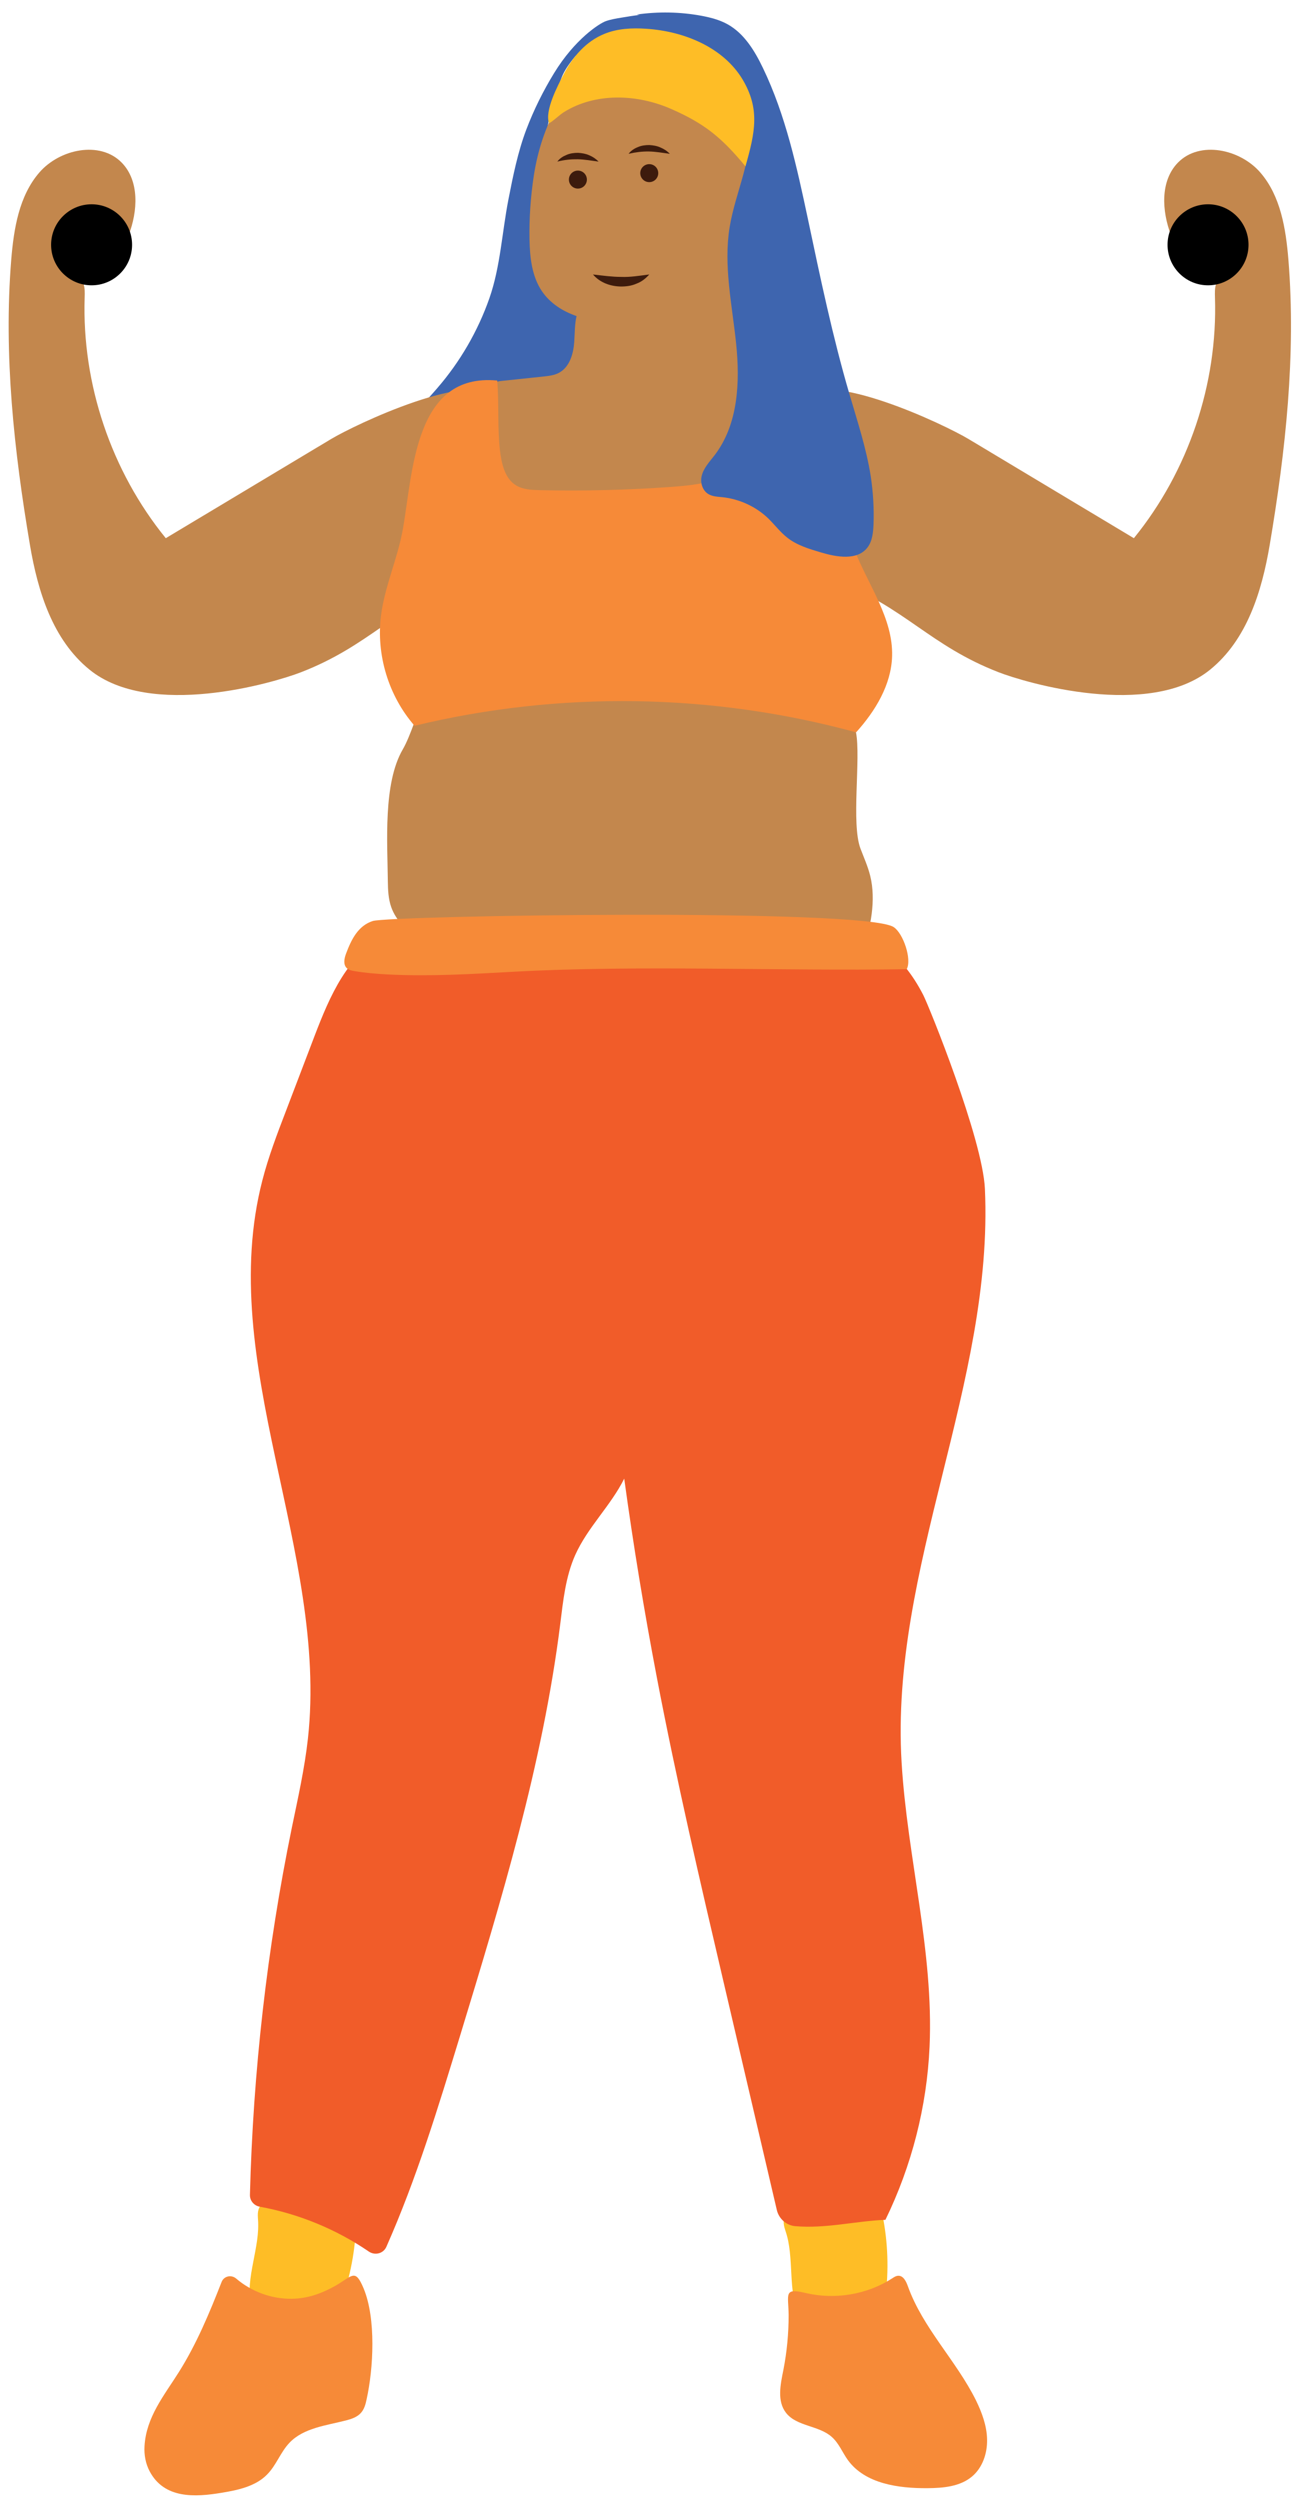 <svg width="73" height="140" viewBox="0 0 73 140" fill="none" xmlns="http://www.w3.org/2000/svg">
<path d="M44.278 126.421C44.346 127.252 44.332 128.097 44.509 128.914C44.523 128.989 44.544 129.071 44.598 129.126C44.666 129.2 44.775 129.221 44.87 129.235C46.274 129.473 47.739 129.711 49.101 129.309C49.224 129.275 49.353 129.228 49.442 129.132C49.551 129.017 49.578 128.853 49.599 128.696C49.803 127.157 49.748 125.576 49.442 124.057C49.421 123.968 49.401 123.873 49.346 123.798C49.258 123.682 49.108 123.634 48.965 123.6C47.841 123.355 46.676 123.662 45.531 123.757C45.007 123.798 44.094 123.607 43.923 124.288C43.849 124.595 44.012 124.915 44.087 125.208C44.196 125.603 44.244 126.012 44.278 126.421Z" fill="#FEBD26"/>
<path d="M14.357 125.773C14.221 126.598 14.003 127.415 13.982 128.253C13.982 128.328 13.982 128.417 14.017 128.485C14.064 128.573 14.166 128.621 14.255 128.662C15.556 129.234 16.919 129.82 18.343 129.759C18.472 129.752 18.608 129.738 18.717 129.67C18.847 129.582 18.915 129.432 18.976 129.282C19.549 127.838 19.875 126.291 19.944 124.738C19.95 124.642 19.95 124.547 19.916 124.465C19.862 124.329 19.726 124.247 19.596 124.186C18.561 123.675 17.362 123.695 16.224 123.505C15.706 123.423 14.868 123.007 14.534 123.627C14.384 123.907 14.466 124.254 14.466 124.554C14.473 124.963 14.425 125.371 14.357 125.773Z" fill="#FEBD26"/>
<path d="M21.728 49.347C21.735 49.838 21.755 50.342 21.919 50.805C22.191 51.575 22.825 52.175 23.534 52.59C24.91 53.394 26.552 53.599 28.139 53.653C32.846 53.817 37.541 52.863 42.248 53.06C43.693 53.122 45.13 53.285 46.574 53.312C47.004 53.319 47.446 53.312 47.828 53.108C48.495 52.754 48.748 51.929 48.836 51.18C48.925 50.472 48.925 49.749 48.754 49.054C48.625 48.53 48.4 48.033 48.209 47.529C47.678 46.125 48.237 42.487 47.957 41.015C47.099 40.566 45.477 38.978 44.619 38.536C43.495 37.95 42.078 38.031 40.845 37.725C38.058 37.03 34.611 37.364 31.743 37.343C30.162 37.33 27.396 36.281 25.816 36.308C24.242 36.335 23.424 40.491 22.566 41.969C21.456 43.87 21.708 47.208 21.728 49.347Z" fill="#C3874D"/>
<path d="M40.852 3.157C40.845 3.314 40.783 3.463 40.709 3.593C40.552 3.859 40.334 4.077 40.068 4.226C39.809 4.37 39.516 4.451 39.223 4.506C38.535 4.628 37.82 4.615 37.139 4.465C36.696 4.363 36.267 4.213 35.817 4.152C35.435 4.104 35.033 4.124 34.672 3.981C34.434 3.893 34.223 3.729 33.998 3.593C33.473 3.28 32.853 3.116 32.247 3.136C31.893 3.545 31.613 3.968 31.477 4.315C30.333 7.265 30.265 9.949 30.326 13.11C30.353 14.78 31.511 16.503 32.881 17.457C33.31 17.757 33.024 18.131 33.208 18.622C33.296 18.86 33.283 19.119 33.262 19.371C32.996 22.383 31.648 25.278 29.515 27.41C29.174 27.751 28.807 28.078 28.343 28.207C27.669 28.392 26.831 28.146 26.327 28.63C25.625 29.311 26.286 30.742 25.516 31.348C25.019 31.736 24.188 31.505 23.765 31.982C23.513 32.261 23.513 32.711 23.275 33.004C22.995 33.351 22.464 33.392 22.055 33.215C21.646 33.045 21.333 32.711 21.033 32.384C21.599 31.117 20.795 29.597 21.21 28.276C21.387 27.724 21.762 27.254 22.001 26.722C22.389 25.871 22.416 24.883 22.791 24.018C23.166 23.146 23.874 22.464 24.494 21.742C25.775 20.264 26.77 18.547 27.417 16.707C28.037 14.929 28.125 13.008 28.486 11.162C28.745 9.84 29.011 8.512 29.488 7.251C29.904 6.155 30.428 5.099 31.041 4.097C32.206 2.189 33.589 1.304 33.95 1.181C34.223 1.086 34.516 1.038 34.802 0.99C35.483 0.875 36.178 0.766 36.866 0.772C38.283 0.793 39.748 1.358 40.586 2.496C40.729 2.694 40.858 2.918 40.852 3.157Z" fill="#3E65AF"/>
<path d="M45.436 25.653C45.245 26.572 44.693 27.444 43.876 27.901C43.549 28.078 43.188 28.194 42.833 28.296C38.432 29.57 33.765 29.679 29.215 29.182C28.438 29.093 27.532 28.909 27.177 28.207C27.007 27.881 26.994 27.499 26.987 27.131C26.966 25.339 27.028 23.514 27.538 21.797C27.573 21.674 27.62 21.538 27.716 21.456C27.825 21.367 27.968 21.347 28.104 21.333C28.881 21.252 29.664 21.17 30.441 21.088C30.747 21.054 31.068 21.02 31.333 20.87C31.912 20.55 32.124 19.821 32.171 19.16C32.205 18.676 32.192 18.172 32.301 17.702C31.517 17.43 30.822 16.987 30.359 16.306C29.794 15.468 29.685 14.412 29.664 13.403C29.644 12.218 29.726 11.032 29.903 9.861C30.393 6.672 31.96 3.899 35.005 2.394C35.666 2.067 36.456 2.189 37.185 2.305C37.805 2.407 38.303 2.251 38.766 2.673C39.604 3.436 40.176 4.008 40.483 5.105C40.783 6.195 42.097 7.517 42.172 8.648C42.254 9.84 42.029 10.937 41.873 12.123C41.784 12.783 42.179 13.287 41.92 13.908C42.009 13.846 41.982 14.957 42.07 14.895C42.05 16.994 41.975 17.852 42.431 19.903C42.493 20.175 41.253 20.638 41.45 20.836C41.641 21.02 41.907 21.095 42.159 21.156C43.31 21.429 44.768 21.558 45.197 22.866C45.497 23.766 45.627 24.733 45.436 25.653Z" fill="#C3874D"/>
<path d="M18.546 24.59C15.46 26.443 12.374 28.289 9.288 30.142C6.235 26.389 4.587 21.511 4.743 16.674C4.75 16.401 4.764 16.128 4.669 15.87C4.546 15.543 4.26 15.304 4.021 15.052C3.326 14.344 2.884 13.206 3.395 12.354C3.803 11.68 4.723 11.428 5.479 11.646C6.235 11.864 6.835 12.477 7.21 13.165C7.721 11.823 7.823 10.133 6.815 9.104C5.595 7.865 3.34 8.348 2.202 9.663C1.065 10.978 0.772 12.811 0.629 14.548C0.199 19.882 0.785 25.244 1.678 30.524C2.121 33.14 2.952 35.824 5.009 37.5C8.422 40.28 15.337 38.243 16.863 37.65C20.713 36.158 22.102 34.026 25.952 32.534C26.149 32.459 26.354 32.37 26.483 32.2C26.619 32.016 26.633 31.777 26.64 31.553C26.694 29.931 26.694 28.31 26.626 26.688C26.585 25.707 28.752 22.968 28.03 22.239C26.449 20.666 19.922 23.766 18.546 24.59Z" fill="#C3874D"/>
<path d="M5.131 15.979C6.384 15.979 7.4 14.963 7.4 13.71C7.4 12.457 6.384 11.441 5.131 11.441C3.879 11.441 2.863 12.457 2.863 13.71C2.863 14.963 3.879 15.979 5.131 15.979Z" fill="black"/>
<path d="M54.266 24.59C57.352 26.443 60.438 28.289 63.524 30.142C66.576 26.389 68.225 21.511 68.068 16.674C68.062 16.401 68.048 16.128 68.143 15.87C68.266 15.543 68.552 15.304 68.79 15.052C69.485 14.344 69.928 13.206 69.417 12.354C69.009 11.68 68.089 11.428 67.333 11.646C66.576 11.864 65.977 12.477 65.602 13.165C65.091 11.823 64.989 10.133 65.997 9.104C67.217 7.865 69.472 8.348 70.61 9.663C71.747 10.978 72.04 12.811 72.183 14.548C72.612 19.882 72.027 25.244 71.134 30.524C70.691 33.14 69.86 35.824 67.803 37.5C64.389 40.28 57.474 38.243 55.948 37.65C52.099 36.158 50.709 34.026 46.86 32.534C46.663 32.459 46.458 32.37 46.329 32.2C46.193 32.016 46.179 31.777 46.172 31.553C46.118 29.931 46.118 28.31 46.186 26.688C46.227 25.707 44.06 22.968 44.782 22.239C46.363 20.666 52.889 23.766 54.266 24.59Z" fill="#C3874D"/>
<path d="M51.724 55.724C52.065 56.392 55.049 63.777 55.179 66.577C55.676 77.484 49.851 87.813 50.512 98.713C50.832 104.041 52.317 109.287 52.079 114.621C51.929 117.98 51.077 121.304 49.606 124.322C47.909 124.391 46.274 124.827 44.544 124.677C44.047 124.629 43.638 124.261 43.522 123.777L40.531 110.976C39.209 105.322 37.895 99.674 36.804 93.972C36.096 90.265 35.483 86.546 34.972 82.812C34.216 84.331 32.921 85.537 32.226 87.091C31.688 88.296 31.552 89.638 31.388 90.953C30.401 98.815 28.084 106.439 25.775 114.015C24.555 118.007 23.336 122.02 21.646 125.835C21.476 126.216 21.006 126.332 20.665 126.101C18.832 124.847 16.727 123.982 14.547 123.587C14.227 123.525 13.995 123.253 14.002 122.926C14.179 116.018 14.963 109.123 16.352 102.351C16.693 100.696 17.068 99.04 17.252 97.364C18.403 86.893 12.067 76.313 14.697 66.114C15.038 64.785 15.528 63.505 16.019 62.224C16.557 60.813 17.095 59.403 17.633 57.993C18.471 55.806 19.486 53.415 21.605 52.413C22.777 51.862 24.119 51.834 25.407 51.814C30.598 51.732 35.789 51.65 40.981 51.569C45.382 51.487 49.367 51.133 51.724 55.724Z" fill="#F15C29"/>
<path d="M22.565 29.666C22.272 31.294 21.557 32.827 21.346 34.468C21.066 36.669 21.768 38.979 23.226 40.648C31.326 38.686 39.924 38.815 47.963 41.016C49.039 39.823 49.932 38.359 49.98 36.751C50.041 34.625 48.644 32.772 47.868 30.79C46.839 28.174 46.893 25.285 46.669 22.485C46.648 22.212 46.621 21.919 46.478 21.688C46.212 21.245 45.619 21.109 45.102 21.136C44.679 21.156 44.25 21.259 43.828 21.265C43.664 21.265 43.514 21.361 43.467 21.511C43.003 23.016 42.908 24.72 41.831 25.85C40.789 26.94 39.154 27.158 37.648 27.267C35.175 27.445 32.689 27.506 30.209 27.451C29.766 27.438 29.296 27.417 28.915 27.186C28.274 26.797 28.097 25.953 28.008 25.21C27.865 23.909 27.961 22.601 27.858 21.313C23.199 20.863 23.137 26.477 22.565 29.666Z" fill="#F68A38"/>
<path d="M67.68 15.979C68.933 15.979 69.948 14.963 69.948 13.71C69.948 12.457 68.933 11.441 67.68 11.441C66.427 11.441 65.411 12.457 65.411 13.71C65.411 14.963 66.427 15.979 67.68 15.979Z" fill="black"/>
<path d="M40.879 12.715C40.525 14.868 41.015 17.055 41.24 19.228C41.465 21.401 41.362 23.766 40.034 25.496C39.748 25.871 39.4 26.225 39.305 26.688C39.23 27.049 39.359 27.465 39.673 27.663C39.911 27.812 40.204 27.819 40.477 27.846C41.437 27.949 42.364 28.378 43.052 29.046C43.406 29.393 43.706 29.795 44.094 30.102C44.639 30.538 45.328 30.742 45.995 30.939C46.881 31.205 48.019 31.403 48.591 30.674C48.87 30.32 48.918 29.836 48.938 29.386C48.972 28.48 48.918 27.567 48.782 26.668C48.536 25.101 48.032 23.588 47.589 22.069C46.642 18.84 45.954 15.536 45.259 12.245C44.646 9.37 44.02 6.461 42.745 3.811C42.282 2.844 41.69 1.869 40.749 1.352C40.3 1.106 39.796 0.977 39.285 0.881C38.099 0.663 36.873 0.643 35.674 0.813C37.139 1.052 38.562 1.624 39.707 2.571C40.954 3.607 41.839 5.173 42.003 6.802C42.207 8.852 41.206 10.733 40.879 12.715Z" fill="#3E65AF"/>
<path d="M31.586 6.284C33.35 5.18 35.673 5.262 37.581 6.093C39.489 6.924 40.436 7.715 41.764 9.316C42.316 7.388 42.575 6.093 41.607 4.458C40.517 2.639 38.31 1.747 36.198 1.61C35.408 1.556 34.59 1.597 33.861 1.897C32.846 2.305 32.076 3.184 31.579 4.158C31.252 4.785 30.503 6.202 30.761 6.904C31.027 6.761 31.3 6.468 31.586 6.284Z" fill="#FEBD26"/>
<path d="M16.332 128.744C15.208 128.757 14.084 128.342 13.232 127.613C12.96 127.381 12.544 127.47 12.415 127.803C11.734 129.541 11.018 131.264 10.024 132.845C9.206 134.146 8.184 135.372 8.096 137.008C8.068 137.484 8.157 137.975 8.382 138.404C9.206 139.964 10.943 139.855 12.415 139.61C13.335 139.46 14.322 139.249 14.97 138.581C15.481 138.064 15.719 137.328 16.223 136.803C17.02 135.972 18.281 135.843 19.391 135.556C19.698 135.475 20.011 135.372 20.222 135.134C20.406 134.93 20.481 134.657 20.536 134.391C20.924 132.647 21.074 129.854 20.372 128.165C19.895 127.027 19.752 127.463 18.805 128.008C18.035 128.444 17.232 128.737 16.332 128.744Z" fill="#F68A38"/>
<path d="M43.89 132.723C43.726 133.54 43.522 134.467 44.033 135.128C44.633 135.904 45.872 135.829 46.601 136.483C46.996 136.831 47.194 137.349 47.501 137.778C48.468 139.106 50.328 139.365 51.97 139.352C52.842 139.345 53.782 139.263 54.45 138.704C55.042 138.214 55.315 137.41 55.301 136.633C55.288 135.863 55.015 135.121 54.675 134.426C53.571 132.205 51.704 130.386 50.866 128.049C50.771 127.777 50.607 127.436 50.314 127.456C50.192 127.463 50.09 127.531 49.987 127.599C48.577 128.512 46.785 128.805 45.15 128.424C43.89 128.124 44.169 128.465 44.183 129.657C44.183 130.686 44.087 131.714 43.89 132.723Z" fill="#F68A38"/>
<path d="M32.376 10.562C32.655 10.562 32.88 10.337 32.88 10.058C32.88 9.78 32.655 9.554 32.376 9.554C32.098 9.554 31.872 9.78 31.872 10.058C31.872 10.337 32.098 10.562 32.376 10.562Z" fill="#3D1B0D"/>
<path d="M36.374 10.201C36.653 10.201 36.878 9.976 36.878 9.697C36.878 9.419 36.653 9.193 36.374 9.193C36.096 9.193 35.87 9.419 35.87 9.697C35.87 9.976 36.096 10.201 36.374 10.201Z" fill="#3D1B0D"/>
<path d="M31.225 9.05C31.354 8.873 31.538 8.757 31.742 8.675C31.94 8.587 32.165 8.559 32.383 8.559C32.601 8.573 32.819 8.607 33.01 8.696C33.207 8.777 33.384 8.893 33.534 9.05C33.112 8.995 32.744 8.927 32.369 8.92C31.994 8.914 31.633 8.948 31.225 9.05Z" fill="#3D1B0D"/>
<path d="M35.217 8.614C35.346 8.437 35.53 8.321 35.735 8.239C35.932 8.151 36.157 8.123 36.375 8.123C36.593 8.137 36.811 8.171 37.002 8.26C37.199 8.341 37.377 8.457 37.526 8.614C37.104 8.559 36.736 8.491 36.361 8.484C35.993 8.478 35.632 8.519 35.217 8.614Z" fill="#3D1B0D"/>
<path d="M33.221 15.372C33.8 15.44 34.297 15.508 34.801 15.508C35.305 15.529 35.789 15.447 36.375 15.372C36.184 15.59 35.946 15.781 35.666 15.883C35.394 16.006 35.094 16.047 34.794 16.047C34.202 16.04 33.609 15.829 33.221 15.372Z" fill="#3D1B0D"/>
<path d="M19.384 53.415C19.289 53.674 19.221 54.001 19.412 54.205C19.527 54.328 19.704 54.362 19.868 54.389C20.474 54.491 21.081 54.539 21.694 54.573C24.058 54.696 26.422 54.553 28.779 54.423C35.851 54.035 43.713 54.396 50.798 54.28C51.098 53.721 50.6 52.27 50.069 51.923C48.448 50.846 21.823 51.276 20.883 51.582C20.066 51.848 19.691 52.597 19.384 53.415Z" fill="#F68A38"/>
</svg>
